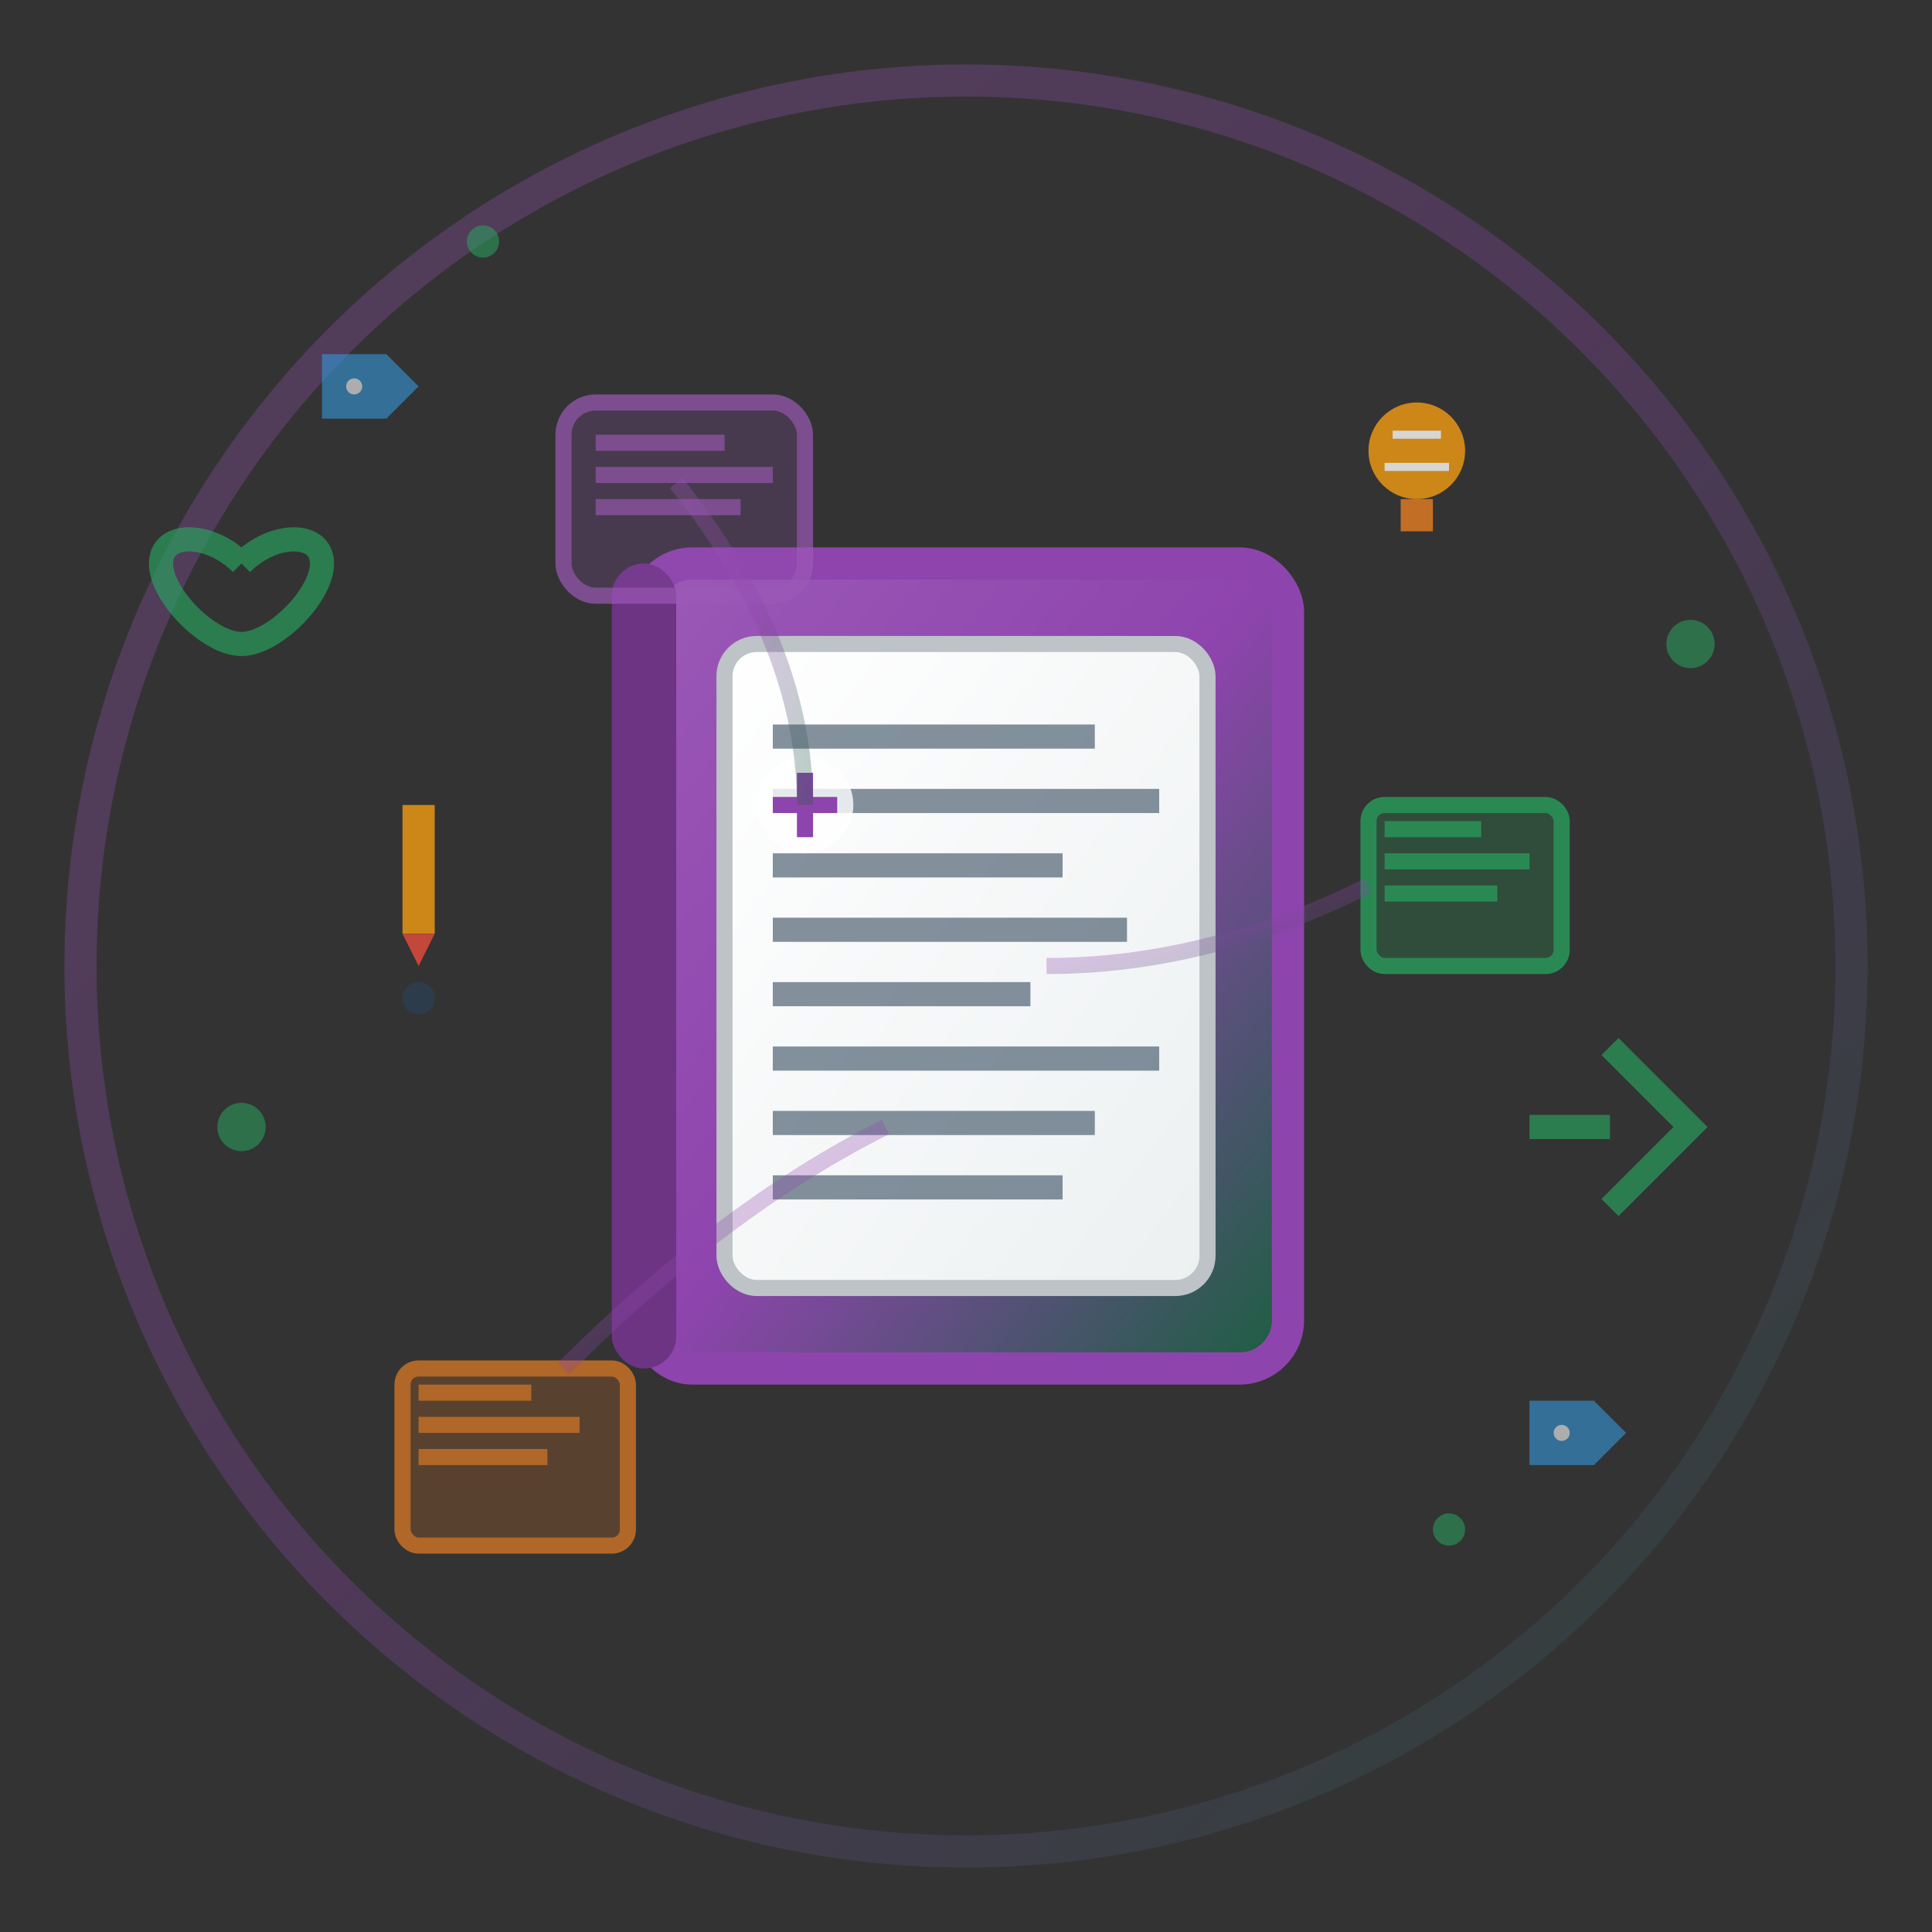 <svg xmlns="http://www.w3.org/2000/svg" viewBox="0 0 120 120" width="120" height="120">
  <rect x="0" y="0" width="120" height="120" fill="#333333" stroke="none"/>
  <defs>
    <linearGradient id="blogGradient" x1="0%" y1="0%" x2="100%" y2="100%">
      <stop offset="0%" style="stop-color:#9b59b6;stop-opacity:1" />
      <stop offset="50%" style="stop-color:#8e44ad;stop-opacity:1" />
      <stop offset="100%" style="stop-color:#1a5f3f;stop-opacity:1" />
    </linearGradient>
    <linearGradient id="pageGradient" x1="0%" y1="0%" x2="100%" y2="100%">
      <stop offset="0%" style="stop-color:#ffffff;stop-opacity:1" />
      <stop offset="100%" style="stop-color:#ecf0f1;stop-opacity:1" />
    </linearGradient>
  </defs>
  
  <!-- Background circle -->
  <circle cx="60" cy="60" r="55" fill="none" stroke="url(#blogGradient)" stroke-width="2" opacity="0.3"/>
  
  <!-- Main book/document -->
  <g transform="translate(60, 60)">
    <!-- Book cover -->
    <rect x="-20" y="-25" width="40" height="50" rx="3" ry="3" 
          fill="url(#blogGradient)" stroke="#8e44ad" stroke-width="2"/>
    
    <!-- Book spine -->
    <rect x="-22" y="-25" width="4" height="50" rx="2" ry="2" 
          fill="#6c3483"/>
    
    <!-- Open pages -->
    <rect x="-15" y="-20" width="30" height="40" rx="2" ry="2" 
          fill="url(#pageGradient)" stroke="#bdc3c7" stroke-width="1"/>
    
    <!-- Text lines on the page -->
    <g fill="#34495e" opacity="0.6">
      <rect x="-12" y="-15" width="20" height="1.5"/>
      <rect x="-12" y="-11" width="24" height="1.5"/>
      <rect x="-12" y="-7" width="18" height="1.5"/>
      <rect x="-12" y="-3" width="22" height="1.5"/>
      <rect x="-12" y="1" width="16" height="1.5"/>
      <rect x="-12" y="5" width="24" height="1.5"/>
      <rect x="-12" y="9" width="20" height="1.5"/>
      <rect x="-12" y="13" width="18" height="1.5"/>
    </g>
    
    <!-- Blog icon/symbol on cover -->
    <circle cx="-10" cy="-10" r="3" fill="white" opacity="0.8"/>
    <path d="M-12 -10 L-8 -10" stroke="#8e44ad" stroke-width="1"/>
    <path d="M-10 -12 L-10 -8" stroke="#8e44ad" stroke-width="1"/>
  </g>
  
  <!-- Floating content elements around the book -->
  <!-- Article icons -->
  <g opacity="0.7">
    <!-- Top article -->
    <g transform="translate(35, 25)">
      <rect x="0" y="0" width="15" height="12" rx="2" fill="rgba(155, 89, 182, 0.3)" stroke="#9b59b6" stroke-width="1"/>
      <rect x="2" y="2" width="8" height="1" fill="#9b59b6"/>
      <rect x="2" y="4" width="11" height="1" fill="#9b59b6"/>
      <rect x="2" y="6" width="9" height="1" fill="#9b59b6"/>
    </g>
    
    <!-- Right article -->
    <g transform="translate(85, 50)">
      <rect x="0" y="0" width="12" height="10" rx="1" fill="rgba(39, 174, 96, 0.3)" stroke="#27ae60" stroke-width="1"/>
      <rect x="1" y="1" width="6" height="1" fill="#27ae60"/>
      <rect x="1" y="3" width="9" height="1" fill="#27ae60"/>
      <rect x="1" y="5" width="7" height="1" fill="#27ae60"/>
    </g>
    
    <!-- Bottom article -->
    <g transform="translate(25, 85)">
      <rect x="0" y="0" width="14" height="11" rx="1" fill="rgba(230, 126, 34, 0.3)" stroke="#e67e22" stroke-width="1"/>
      <rect x="1" y="1" width="7" height="1" fill="#e67e22"/>
      <rect x="1" y="3" width="10" height="1" fill="#e67e22"/>
      <rect x="1" y="5" width="8" height="1" fill="#e67e22"/>
    </g>
  </g>
  
  <!-- Knowledge/wisdom symbols -->
  <!-- Light bulb (ideas) -->
  <g transform="translate(85, 25)" fill="#f39c12" opacity="0.8">
    <circle cx="3" cy="3" r="3"/>
    <rect x="2" y="6" width="2" height="2" fill="#e67e22"/>
    <path d="M1 4 L5 4" stroke="white" stroke-width="0.5"/>
    <path d="M1.5 2 L4.5 2" stroke="white" stroke-width="0.5"/>
  </g>
  
  <!-- Pencil (writing) -->
  <g transform="translate(25, 50)" fill="#e74c3c" opacity="0.8">
    <rect x="0" y="0" width="2" height="8" fill="#f39c12"/>
    <path d="M0 8 L2 8 L1 10 Z" fill="#e74c3c"/>
    <circle cx="1" cy="12" r="1" fill="#2c3e50"/>
  </g>
  
  <!-- Tags/categories -->
  <g fill="#3498db" opacity="0.6">
    <g transform="translate(20, 20)">
      <path d="M0 2 L4 2 L6 4 L4 6 L0 6 Z"/>
      <circle cx="2" cy="4" r="0.5" fill="white"/>
    </g>
    <g transform="translate(95, 85)">
      <path d="M0 2 L4 2 L6 4 L4 6 L0 6 Z"/>
      <circle cx="2" cy="4" r="0.5" fill="white"/>
    </g>
  </g>
  
  <!-- Connecting lines showing content flow -->
  <g stroke="url(#blogGradient)" stroke-width="1" opacity="0.3" fill="none">
    <path d="M42 30 Q50 40, 50 50"/>
    <path d="M85 55 Q75 60, 65 60"/>
    <path d="M35 85 Q45 75, 55 70"/>
  </g>
  
  <!-- Reading/engagement indicators -->
  <g fill="#27ae60" opacity="0.5">
    <circle cx="15" cy="70" r="1.5"/>
    <circle cx="105" cy="40" r="1.5"/>
    <circle cx="90" cy="95" r="1"/>
    <circle cx="30" cy="15" r="1"/>
  </g>
  
  <!-- Like/share symbols -->
  <g stroke="#27ae60" stroke-width="1.5" fill="none" opacity="0.6">
    <!-- Heart -->
    <path d="M15 35 C13 33, 10 33, 10 35 C10 37, 13 40, 15 40 C17 40, 20 37, 20 35 C20 33, 17 33, 15 35"/>
    
    <!-- Share arrow -->
    <path d="M100 75 L105 70 L100 65"/>
    <path d="M100 70 L95 70"/>
  </g>
</svg>

